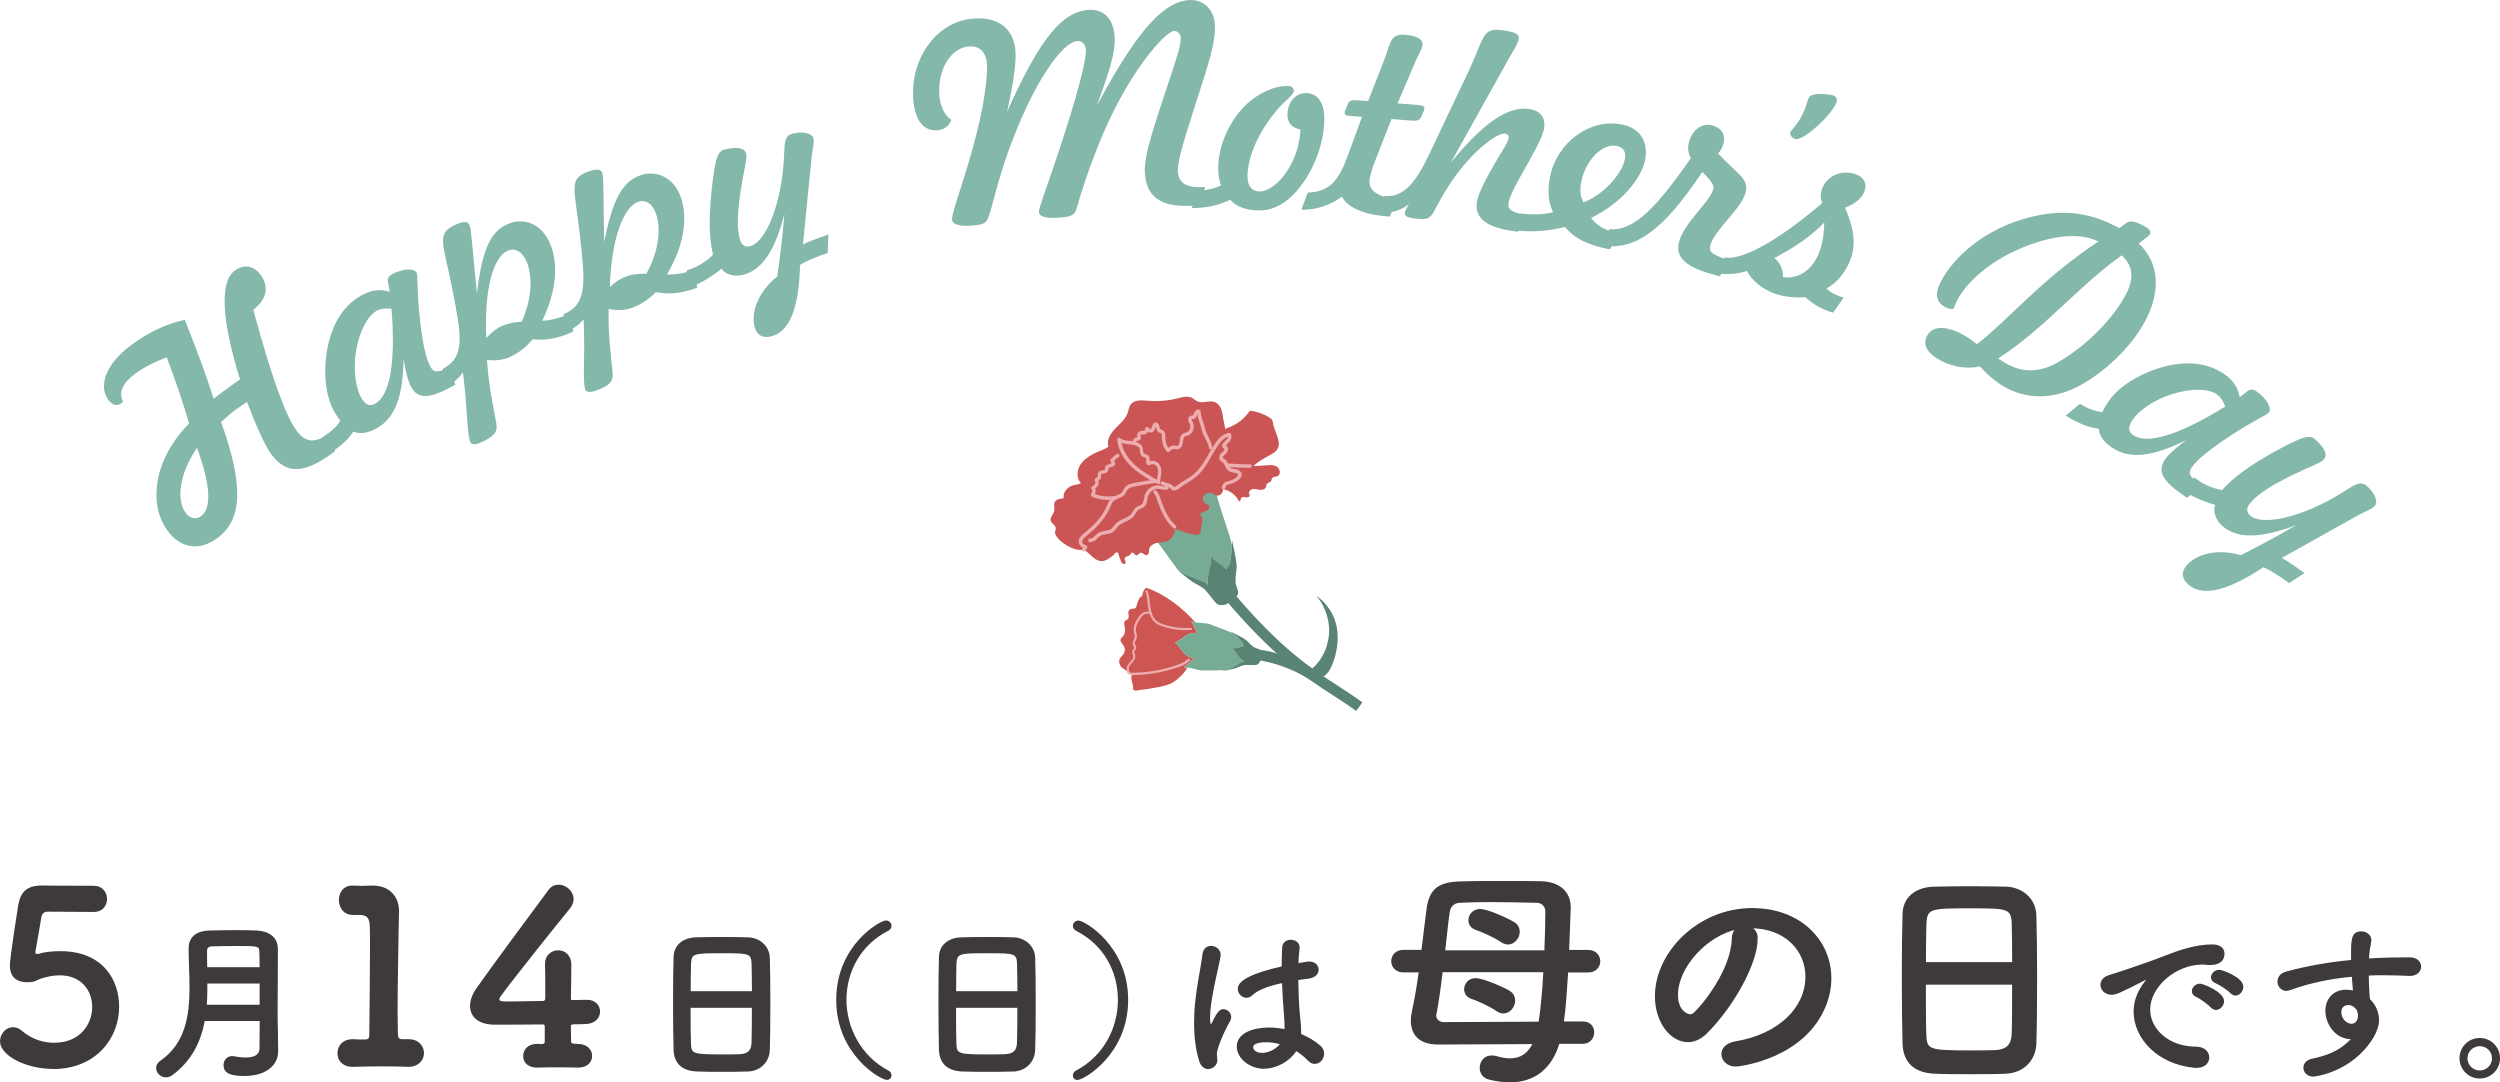<?xml version="1.0" encoding="UTF-8"?><svg id="_レイヤー_1" xmlns="http://www.w3.org/2000/svg" viewBox="0 0 380.3 164.65"><path d="m33.05,81.87c-2.73,2-5.59,1.56-7.56-1.14-2.97-4.05-2.12-10.84,3.28-16.32-.98-3.33-2.12-6.69-3.41-10.05-1.83.68-3.38,1.46-4.8,2.5-1.94,1.42-2.55,2.88-1.85,4.24-.1.07-.17.18-.27.25-.66.48-1.36.29-1.99-.57-1.45-1.98-.49-5.36,3.56-8.33,2.57-1.88,5.13-3.15,8.09-3.8,1.9,4.73,3.38,8.76,4.4,12.01.96-.76,1.52-1.17,1.72-1.31.66-.48,1.42-1.04,2.3-1.63-2.92-9.3-3.04-14.93-.8-16.57,1.38-1.01,2.91-.72,3.9.63,1.35,1.84,1,3.72-1.09,5.35,2.67,9.79,4.79,15.93,6.57,18.36,1.38,1.88,2.79,1.95,4.92.5l.97,2.63c-.13.1-.23.17-.36.27-4.31,3.16-7.06,3.35-9.38.19-.94-1.28-2.14-3.95-3.68-7.93-.75.5-1.43.95-1.99,1.36-.33.24-.94.79-1.95,1.68,3.29,9.18,3.45,14.73-.57,17.67Zm-4.81-3.87c.65.89,1.56,1.09,2.35.51,1.61-1.18,1.48-4.68-.62-10.38-2.83,4.15-3.1,7.99-1.73,9.87Z" style="fill:#84b8aa;"/><path d="m57.27,65.17c-1.29.71-2.52.92-3.51.48-.88,1.37-2.23,2.48-4.05,3.57l-.61-2.74c1.18-.74,2.06-1.5,2.68-2.49-.4-.48-.73-1-1.02-1.53-1-1.83-1.52-4.66-1.19-7.87.5-4.7,2.44-8.04,5.45-9.68,1.47-.8,2.72-.98,4.27-.52l-.18-.93c-.18-.83-.25-1.31.5-1.72,1.61-.88,3.36-1,3.77-.25.2.36.05,2.21.35,5.58.4,4.48,1,7.36,1.73,8.69.57,1.04,1.24.9,3.18.03l.61,2.74c-.11.06-.21.12-.32.18-3.47,1.9-5.31,2.11-6.37.18-.49-.9-.83-2.29-1.18-4.29-.05,5.61-1.26,9.02-4.12,10.58Zm.03-17.89c-1.32.73-2.58,2.95-3.12,6.03-.51,2.98-.04,5.7.72,7.1.63,1.15,1.31,1.47,2.14,1.02,2.26-1.23,3.17-6.11,2.52-14.45-.86-.13-1.61-.05-2.25.3Z" style="fill:#84b8aa;"/><path d="m75.49,64.33c.25,1.4-.26,2.07-2.58,3.08-.64.28-1.2.21-1.35-.13-.57-1.31-.39-4.9-1.14-10.63-.66.95-1.52,1.64-2.72,2.25l-.36-2.78c3.56-1.85,2.81-5.22,1.44-12.28-1.4-7.13-2.51-8.34.64-9.71,1.09-.47,1.75-.49,2,.11.31.71.48,4.19,1.13,10.41.71-5.96,1.79-9.32,4.67-10.57,2.47-1.07,5.16-.01,6.41,2.87,1.38,3.18,1.03,7.29-1.14,11.84,1.36-.05,2.82-.47,4.36-1.13l.36,2.78c-.15.06-.34.15-.49.21-1.98.86-3.85,1.18-5.68.95-1.02,1.24-2.3,2.2-3.53,2.73-1.01.44-2.15.58-3.42.42.22,3.69.89,6.87,1.4,9.58Zm.97-14.79c.79-.34,1.73-.53,2.9-.59,1.62-3.55,1.66-7.04.74-9.17-.67-1.54-1.77-2.13-2.89-1.64-2.06.89-3.6,5.65-3.23,13.28.78-.87,1.58-1.49,2.48-1.88Z" style="fill:#84b8aa;"/><path d="m93.19,56.66c.14,1.42-.43,2.04-2.83,2.85-.66.22-1.21.11-1.33-.24-.46-1.35.02-4.92-.25-10.69-.73.89-1.65,1.5-2.9,2.01l-.13-2.8c3.7-1.55,3.23-4.97,2.45-12.12-.81-7.22-1.81-8.52,1.44-9.62,1.12-.38,1.78-.34,1.99.28.25.73.13,4.22.27,10.47,1.2-5.88,2.55-9.14,5.53-10.14,2.55-.86,5.14.42,6.15,3.39,1.11,3.29.42,7.36-2.12,11.7,1.36.06,2.85-.23,4.44-.77l.13,2.8c-.15.05-.35.12-.5.17-2.05.69-3.93.86-5.74.48-1.12,1.15-2.47,2-3.75,2.43-1.04.35-2.19.4-3.45.13-.09,3.69.31,6.92.6,9.67Zm2.19-14.66c.81-.27,1.77-.38,2.94-.35,1.91-3.4,2.24-6.88,1.5-9.08-.54-1.58-1.58-2.26-2.74-1.87-2.13.72-4.06,5.34-4.32,12.97.85-.8,1.7-1.35,2.63-1.66Z" style="fill:#84b8aa;"/><path d="m104.39,43.92l.09-2.8c1.56-.48,2.81-1.21,3.99-2.36-.66-2.78-.61-5.91-.24-9.62.43-3.98.74-6.08,1.88-6.37,2.02-.51,3.17-.29,3.41.65.17.67-.38,2.5-.84,5.52-.45,3.06-.64,5.46-.16,7.36.25.99.77,1.36,1.6,1.15,1.74-.44,3.74-3.85,4.71-9.52.89-5.15-.12-7.13,1.74-7.6,1.38-.35,2.95-.16,3.18.75.15.59-.15,1.55-.3,2.98l-1.31,13.13c1.05-.52,2.32-.97,3.87-1.52l-.09,2.8c-1.62.58-3.05,1.11-4.21,1.82-.18,6.61-1.6,10.17-4.37,10.87-1.31.33-2.23-.15-2.56-1.46-.56-2.22.55-5.32,3.46-7.65.44-3.1.82-6.27,1.09-9.53-1.42,5.54-3.35,8.55-6.32,9.3-1.23.31-2.66-.04-3.27-.94-1.78,1.46-3.59,2.46-5.34,3.03Z" style="fill:#84b8aa;"/><path d="m142.61,19.81c-2.07.18-3.4-1.42-3.67-4.56-.54-6.26,3.47-11.94,9.04-12.42,3.86-.34,6.2,1.55,6.48,4.8.17,1.99-.33,5.15-1.27,9.37,4.43-9.81,7.86-15.11,12.25-15.49,2.36-.21,3.88,1.22,4.11,3.9.23,2.68-1.04,5.99-2.68,10.64C172.37,5.79,176.53.38,180.76.02c2.2-.19,3.84,1.3,4.04,3.58.23,2.68-1.08,6.44-2.85,11.97-1.77,5.56-2.9,9.02-2.77,10.57.16,1.87,1.49,2.49,4.13,2.3l-.54,2.75c-.2.02-.41.04-.61.05-5.12.45-7.66-.93-7.99-4.75-.25-2.89,1.54-7.67,3.97-15.1.94-2.87,1.56-4.68,1.47-5.7-.05-.61-.54-1.02-1.03-.98-1.38.12-7.26,6.53-11.68,17.82-1.41,3.52-2.41,6.68-3.07,8.99-.28,1.01-.53,1.4-2.36,1.56-2.24.19-3.36-.04-3.43-.85-.05-.53,1-3.16,2.69-8.22,3.22-9.58,4.58-15.11,4.46-16.49-.07-.81-.61-1.34-1.34-1.28-2.28.2-6.7,6.32-10.46,16.77-1.61,4.52-2.31,7.86-2.92,9.72-.39,1.18-.62,1.41-2.57,1.58-1.95.17-3.01-.19-3.07-.88-.08-.98,1.27-4.29,3.02-10.47,2.04-7.1,2.41-11.85,2.29-13.27-.16-1.83-1.18-2.77-2.81-2.62-2.77.24-4.76,3.65-4.43,7.51.15,1.71.88,3.08,1.83,3.65-.37.93-1.06,1.49-2.12,1.58Z" style="fill:#84b8aa;"/><path d="m195.85,17.35c.05-1.84,1.23-3.23,2.9-3.19,1.71.05,2.78,1.5,2.71,4.15-.08,3.18-1.24,6.66-3.19,9.43-2.04,2.93-4.32,4.34-6.93,4.27-1.88-.05-3.25-.58-4.2-1.62-1.86.89-3.71,1.25-5.83,1.27l.85-2.67c1.39-.04,2.54-.26,3.57-.8-.34-.99-.44-1.97-.41-2.95.08-2.9,1.43-6.25,3.62-8.68,2.02-2.27,4.91-3.54,6.95-3.49.61.02.93.31.92.72-.02.73-1.22,1.36-2.53,2.91-2.95,3.51-4.44,7.11-4.51,10.05-.04,1.47.63,2.34,1.77,2.37,2.41.06,6.03-4,6.29-9.43-1.34-.24-2.01-1.03-1.98-2.34Z" style="fill:#84b8aa;"/><path d="m198.94,29.29c3.57-.09,4.83-2.16,6.13-5.75l2.12-5.77-1.91-.15c-.53-.04-.77-.14-.74-.55,0-.08.06-.2.11-.32l.4-.95c.25-.59.7-.6,1.6-.53l1.47.11,2.45-6.28c.97-2.5.84-3.99,3.16-3.81,1.79.14,2.73.7,2.67,1.48-.04.57-.51,1.31-1.01,2.42l-2.8,6.54,3.34.26c.53.04.76.22.74.51,0,.08-.02.2-.07.36l-.4.91c-.25.59-.75.64-1.6.57l-2.93-.23-2.45,6.28c-.56,1.43-.84,2.43-.89,3.08-.12,1.51,1.24,2.47,4.08,2.85l-.98,2.63c-.16-.01-.33-.02-.49-.04-3.58-.28-5.91-1.36-6.81-2.98-1.82,1.33-4,2.02-6.17,1.98l.98-2.63Z" style="fill:#84b8aa;"/><path d="m209.43,32.4l1.12-2.57c2.97.23,4.8-1.99,6.92-6.49l5.84-12.31c2.51-5.26,2.07-6.85,5.14-6.44,1.86.25,2.69.52,2.59,1.29-.1.73-.82,1.79-1.74,3.43l-8.61,15.44c4.77-5.83,8.52-8.62,11.92-8.17,1.7.23,2.5,1.32,2.29,2.86-.19,1.46-1.68,3.97-3.9,7.92-1.02,1.8-1.48,3.1-1.54,3.54-.14,1.05.6,1.4,2.56,1.78l-1.12,2.57c-.16-.02-.32-.04-.45-.06-4.29-.57-6.12-1.93-5.79-4.44.15-1.13,1.23-3.38,3.25-6.77.95-1.56,1.52-2.47,1.58-2.92s-.12-.67-.6-.74c-.97-.13-5.28,2.51-9.24,9.1-2.18,3.66-1.55,4.2-4.62,3.79-1.01-.14-1.39-.35-1.32-.88.04-.28.26-.71.62-1.28-1.33,1.06-2.95,1.46-4.91,1.32Z" style="fill:#84b8aa;"/><path d="m230.02,34.96l1.29-2.49c1.71.22,3.29.2,4.95-.18-.77-1.57-.87-3.34-.45-5.46,1.02-5.12,6.01-8.87,10.94-7.89,2.68.53,4.07,2.56,3.49,5.44-.53,2.64-3.36,6.4-8.2,8.77.95,1.27,2.12,1.88,3.88,2.23.08.02.2.04.28.06l-1.29,2.49c-.16-.03-.36-.07-.52-.1-2.92-.58-5-1.66-6.33-3.3-2.8.69-5.45.83-8.04.44Zm17.16-10.73c.22-1.12-.22-1.83-1.26-2.04-2.08-.42-4.7,2.06-5.38,5.5-.24,1.2-.18,2.17.34,3.11,3.53-1.42,5.94-4.73,6.3-6.57Z" style="fill:#84b8aa;"/><path d="m244.83,34.87c3.8.31,7.27-3.46,12.39-10.82-.47-.8-.52-1.57-.29-2.44.48-1.86,1.99-2.94,3.53-2.54,1.46.38,2.05,1.5,1.73,2.73-.15.59-.41,1.07-.83,1.56,2.83,3.06,4.74,3.81,4.2,5.9-.66,2.53-4.78,5.71-5.4,8.08-.29,1.11.51,1.44,2.91,2.28l-1.43,2.41c-.2-.05-.39-.1-.59-.15-4.42-1.15-6.28-2.61-5.63-5.09.77-2.96,4.69-6.03,5.22-8.04.15-.59-.44-1.38-1.69-2.59-5.62,8.45-10.1,12.21-15.55,11.13l1.43-2.41Z" style="fill:#84b8aa;"/><path d="m276.02,14.35c.76-.12,2.22-.02,2.77.14.51.15.74.52.59,1.03-.2.67-1.11,2.01-2.96,3.68-1.63,1.48-2.88,2.09-3.27,1.97-.55-.16-.92-.61-.79-1.08.12-.39,1.64-1.51,2.45-4.25.27-.9.39-1.33,1.2-1.47Z" style="fill:#84b8aa;"/><path d="m262.4,39.17c2.26.46,7.6-2.09,14.82-8.31-.32-.71-.32-1.36-.07-2.09.67-1.97,2.95-3.01,5.08-2.29,1.28.43,1.8,1.43,1.42,2.55-.37,1.08-1.39,1.94-2.98,2.57,1.28,2.97,1.7,5.31.9,7.67-.67,1.97-2.08,3.74-3.71,4.61.5.56,1.24.93,2.2,1.26.12.04.27.09.39.13l-1.6,2.3c-.19-.06-.35-.12-.54-.18-1.43-.48-2.58-1.17-3.66-2.18-1.76.1-3.29-.08-4.53-.49-1.97-.67-3.59-1.99-4.38-3.5-1.51.52-3.18.61-4.96.27l1.6-2.31Zm8.86,2.99c2.48.32,4.63-1.2,5.62-4.14.43-1.28.59-2.64.63-4.18-1.62,1.74-4.26,3.69-7.6,5.41.85.67,1.3,1.64,1.34,2.91Z" style="fill:#84b8aa;"/><path d="m295.39,54.94c-2.18-1.11-2.96-2.47-2.27-3.81.76-1.49,2.64-1.68,5.22-.36.84.43,1.58.94,2.4,1.59,4.59-3.52,9.66-9.78,18.45-15.61-.04-.02-.07-.04-.07-.04-2.04-1.04-5.25-1.12-9.13.11-6.09,1.89-10.59,5.59-12.28,8.9-.19.36-.35.78-.56,1.27-.44.05-.8-.04-1.2-.25-1.42-.72-1.68-2-.75-3.82,2.1-4.11,7.04-8.14,13.24-9.79,4.87-1.28,8.9-1.01,13.3,1.24.22.11.44.22.66.33l1.03-.76c.61-.47,1.37-.26,2.61.37.87.44,1.23.9,1.03,1.3-.13.25-.72.69-1.73,1.41,3.03,2.87,3.45,6.98,1.08,11.64-1.72,3.38-5.37,7.3-9.66,9.78-3.83,2.21-7.89,2.44-11.38.66-1.45-.74-2.85-1.87-4.19-3.37-1.87.42-3.93.15-5.78-.79Zm10.24.59c2.36,1.2,4.87,1.06,7.47-.45,4.55-2.63,8.5-6.8,10.36-10.43,1.22-2.4.98-4.26-.7-5.81-6.59,4.66-11.73,11.15-18.82,15.7.73.46,1.29.79,1.69,1Z" style="fill:#84b8aa;"/><path d="m321.28,68.1c-1.21-.83-1.97-1.83-2.02-2.9-1.62-.16-3.22-.85-5.02-1.98l2.15-1.79c1.19.71,2.28,1.15,3.44,1.25.24-.58.55-1.1.9-1.61,1.17-1.72,3.45-3.48,6.46-4.64,4.41-1.7,8.26-1.49,11.1.43,1.38.94,2.11,1.98,2.42,3.56l.74-.58c.66-.54,1.05-.82,1.76-.34,1.52,1.03,2.42,2.53,1.94,3.24-.23.34-1.94,1.05-4.8,2.86-3.8,2.4-6.09,4.25-6.94,5.5-.67.98-.24,1.51,1.42,2.84l-2.15,1.79c-.1-.07-.2-.14-.3-.21-3.28-2.22-4.3-3.76-3.07-5.58.57-.84,1.66-1.79,3.27-3.01-5.01,2.52-8.59,3-11.29,1.16Zm15.93-8.13c-1.25-.85-3.79-.95-6.79-.02-2.88.9-5.09,2.56-5.99,3.88-.73,1.08-.71,1.84.07,2.37,2.13,1.44,6.88.03,14-4.35-.28-.83-.69-1.45-1.3-1.87Z" style="fill:#84b8aa;"/><path d="m331.45,74.16l2.35-1.53c1.29,1.01,2.6,1.61,4.22,1.92,1.9-2.13,4.5-3.88,7.75-5.71,3.51-1.93,5.41-2.88,6.3-2.1,1.57,1.36,2.06,2.43,1.41,3.17-.45.52-2.26,1.12-5,2.47-2.76,1.39-4.85,2.6-6.13,4.09-.67.77-.68,1.41-.03,1.97,1.36,1.18,5.3.86,10.5-1.59,4.73-2.22,5.78-4.18,7.23-2.92,1.08.94,1.82,2.33,1.2,3.04-.4.46-1.36.76-2.62,1.46l-11.52,6.44c1.02.56,2.12,1.35,3.46,2.3l-2.35,1.53c-1.4-1-2.65-1.86-3.91-2.41-5.53,3.64-9.25,4.51-11.41,2.64-1.02-.88-1.15-1.91-.27-2.93,1.5-1.73,4.67-2.59,8.25-1.55,2.79-1.42,5.61-2.92,8.44-4.57-5.35,2-8.93,2.15-11.25.14-.96-.83-1.49-2.21-1.1-3.22-2.21-.62-4.07-1.53-5.54-2.64Z" style="fill:#84b8aa;"/><path d="m180.93,71.84l.15.13c.55.51,2.02,2.1,2.6,2.48.17.11.51.28.91.47.16.07.33.15.51.24,0,0,0,.01,0,.02,0,.02,0,.04,0,.06.12.96,1.54,4.96,1.97,6.36.13.42.24.97.32,1.37h0c-.01,1.01-.23,2.63-.41,2.95-.06.11-.48.67-.48.67h0c-.71-.8-1.84-1.28-2.36-2.2.14.35.15.98-.01,1.52-.07.25-.13.48-.18.68,0,0,0,0,0,0-.09.35-.14.63-.17.85-.03.31-.04.75-.03,1.11,0,.07,0,.12,0,.18,0,.02,0,.04,0,.05,0,.12.02.22.04.29,0,.01,0,.03,0,.05-.2-.26-.36-.45-.46-.5-1.04-.41-2.55-1.01-3.39-1.41-.24-.12-.53-.37-.85-.7,0,0,0,0,0-.01-.04-.04-.08-.09-.12-.13-.06-.07-.13-.14-.19-.22-.3-.36-3.14-4.4-4.2-5.7-3.09-4.69,6.32-8.63,6.32-8.63Z" style="fill:#77ab93;"/><path d="m187.39,82.96h0c-.01,1.01-.23,2.63-.41,2.95-.06.11-.48.67-.48.67h0c-.71-.8-1.84-1.28-2.36-2.2.14.35.15.98-.01,1.52-.07.25-.13.48-.18.68,0,0,0,0,0,0-.09.35-.14.63-.16.85-.03.31-.04.75-.03,1.11,0,.07,0,.12,0,.18,0,.02,0,.04,0,.05,0,.12.02.22.04.29,0,.01,0,.03,0,.05-.2-.26-.36-.45-.46-.5-1.04-.41-2.55-1.01-3.39-1.41-.24-.12-.53-.37-.85-.7,0,0,0,0,0-.01-.04-.04-.08-.09-.12-.13l-.03.03s.16.18.3.35c.13.17.28.32.45.46.51.4,1.48,1.2,1.95,1.47.42.23,1.28.69,1.56.94.51.49,1.58,2,1.85,2.21.08.06.15.08.21.07,0,0,0,0,0,0-.05.03.04.11.26.15h0s0,0,.02,0c.22.03.58.03,1.02-.13.05-.03.09-.05.12-.07.04-.03,1-.66,1.15-.79.09-.09.18-.22.26-.33h0s.02-.03.02-.04c.06-.08.1-.15.13-.17.02-.02.06-.09.08-.2h0c.02-.08.02-.17.01-.27-.03-.2-.2-.76-.39-1.33h0c0-.36.02-.72.02-.96,0-.29.14-1.07.16-1.37.02-.59-.23-1.99-.54-3.37-.05-.24-.13-.61-.17-.79,0,.12-.04.58-.05.71Z" style="fill:#598372;"/><path d="m160.89,81.85c.84.97,2.68,2.04,3.93,1.77.98.47,1.46,1.54,2.54,1.72.7.12,1.35-.36,1.91-.81.07-.06.15-.12.22-.17h0c0-.08.05-.17.11-.22.13-.09.3-.09.45-.09.14.41.29.81.43,1.22.06.16.12.34.26.44.14.11.37.11.46-.03.15-.24-.2-.56-.09-.82.1-.25.48-.2.69-.37.17-.14.24-.42.46-.43.25,0,.34.38.59.42.26.03.39-.33.65-.39.3-.08.52.3.83.36.32.06.49-.38.47-.71-.05-.62.63-1.05,1.24-1.16.61-.11,1.29-.07,1.8-.42.54-.36.76-1.04.94-1.67.15.04.3.08.45.13.78.24,1.58.59,2.36.71.33.05.72.08.93-.18.16-.2.14-.48.16-.73.03-.37.18-.73.22-1.1.04-.37-.06-.8-.39-.99.19-.29.52-.46.86-.56.34-.1.7-.41.58-.74-.1-.26-.43-.33-.66-.5-.34-.26-.41-.8-.17-1.15.24-.35.74-.49,1.15-.36.29.1.54.31.84.36.52.09,1-.47.92-.97,0,0,0,0,0,0,0,0,0,0,0,0,0,0,0,0,0,0,1.04.18,1.97.88,2.43,1.83.1.05.22-.05.25-.16.04-.11.03-.23.09-.32.14-.22.46-.16.72-.11.26.05.62-.06.58-.32-.01-.07-.06-.13-.08-.2-.13-.33.21-.68.57-.74.35-.05.7.08,1.06.12.35.04.78-.06.92-.39.07-.18.05-.4.17-.55.15-.17.43-.16.58-.34.11-.14.1-.34.2-.49.17-.25.55-.19.83-.32.52-.25.39-1.1-.09-1.42-.48-.32-1.11-.26-1.68-.21-.61.05-1.25.09-1.89.1.8-.81,1.84-1.28,2.84-1.86.39-.22.75-.53.91-.95.12-.32.11-.69.05-1.03-.17-.9-.67-1.72-.83-2.62-.03-.18-.05-.37-.14-.53-.1-.17-.27-.3-.44-.4-.88-.56-1.9-.92-2.94-1.03-1.07,1.49-2.04,2.15-3.77,2.76-.1-.78-.28-1.26-.37-2.04-.1-.8-.39-1.64-1.11-1.99-.83-.4-1.88.23-2.73-.14-.32-.14-.57-.4-.88-.56-.65-.32-1.42-.09-2.13.09-1.49.38-3.04.5-4.57.37-.91-.08-2.02-.18-2.57.56-.28.38-.32.88-.48,1.32-.34.97-1.19,1.63-1.9,2.37-.71.74-1.33,1.76-1.02,2.74-.75.55-1.52.66-2.33,1.11-.81.45-1.6,1.02-2.05,1.83-.44.82-.44,1.93.2,2.59-.46.3-1.2.24-1.67.54-.46.3-.88.74-.95,1.29-.01.1-.02.38,0,.48h0c-.08.01-.17.03-.25.04-.39.05-.83.12-1.05.44-.3.43-.03,1.03-.17,1.54-.13.49-.64.9-.51,1.39.12.45.72.66.77,1.12.02.22-.1.44-.11.66-.01.33.21.61.42.86Zm4.23,1.36s0,0,0,0c0,0,0,0,0,0h0Z" style="fill:#ca5554;"/><path d="m164.93,83.86s0,0,.01,0c.21-.1.45-.39.45-.64,0-.04,0-.07-.02-.1-.04-.09-.12-.15-.21-.16-.16-.02-.31.13-.31.28-.02.04-.09.13-.14.15-.13.06-.19.22-.12.36.06.13.21.18.34.13Z" style="fill:#edadae;"/><path d="m186.26,74.38c.07-.03.13-.09.15-.17l.02-.07c.02-.09.05-.17.08-.23.09-.16.34-.22.59-.28l.13-.03c.42-.11.83-.31,1.17-.58.36-.28.52-.6.48-.91-.06-.42-.47-.65-.83-.73-.09-.02-.17-.03-.26-.04-.18-.03-.36-.05-.49-.13-.19-.11-.3-.34-.42-.58-.13-.25-.27-.54-.53-.74-.05-.04-.1-.07-.15-.1-.08-.05-.16-.1-.18-.15-.04-.07.02-.21.13-.32.05-.06.11-.1.17-.16.12-.1.25-.22.36-.37.12-.18.16-.42.11-.62-.04-.16-.13-.29-.27-.37-.01,0-.02-.01-.04-.02.08-.13.19-.24.31-.36.08-.08.16-.15.23-.24.27-.31.45-.82.18-1.19-.08-.12-.25-.15-.37-.06-.12.08-.15.25-.06.37.09.13,0,.38-.15.54-.06.07-.13.14-.2.2-.17.16-.34.33-.46.56-.07.16-.08.3-.02.43.07.13.18.18.25.22.01,0,.03.01.04.02,0,0,.02.02.02.04.01.06,0,.15-.04.21-.06.09-.15.17-.26.26-.07.06-.14.12-.21.19-.28.28-.36.65-.23.93.09.18.24.28.37.36.04.03.08.05.11.08.15.12.25.31.37.54.15.3.32.62.63.81.22.13.47.17.68.2.08.01.15.02.23.04.18.04.39.15.42.29.02.16-.19.34-.28.42-.29.22-.63.39-.98.49l-.12.03c-.32.08-.72.18-.92.53-.07.12-.11.24-.14.35l-.02.06c-.04.14.04.29.18.33.06.02.12.01.18,0Z" style="fill:#edadae;"/><path d="m190.26,71.15c.1-.04.17-.14.16-.25,0-.15-.12-.27-.27-.26-1.01,0-2.3-.05-3.29-.14-.15-.01-.28.1-.29.24-.01.15.09.28.24.29,1,.09,2.31.14,3.34.14.04,0,.07,0,.1-.02Z" style="fill:#edadae;"/><path d="m166.32,82.36c.28-.11.47-.32.66-.51.13-.13.24-.25.38-.34.23-.15.53-.19.85-.24.37-.06.76-.11,1.09-.34.24-.16.4-.38.56-.59.09-.12.18-.24.28-.34.28-.28.66-.45,1.05-.63.5-.23,1.01-.46,1.36-.93.09-.12.16-.25.23-.37.11-.19.2-.36.35-.47.1-.08.24-.13.37-.19.18-.07.38-.16.56-.31.34-.3.41-.75.48-1.14.02-.13.04-.26.07-.38.09-.34.29-.65.58-.88.32-.26.72-.39,1.08-.34.09.01.18.04.28.06.13.03.26.06.41.08.26.02.42.02.64-.04.14-.04.22-.19.18-.33-.04-.14-.19-.22-.33-.18-.13.04-.22.04-.44.02-.11,0-.22-.04-.33-.06-.11-.03-.22-.05-.33-.07-.52-.07-1.04.09-1.49.45-.37.3-.65.71-.76,1.16-.04.14-.06.28-.08.43-.06.33-.11.65-.31.83-.1.09-.25.15-.4.21-.17.07-.34.14-.5.26-.23.18-.36.41-.48.63-.06.11-.13.22-.2.32-.27.36-.7.55-1.16.76-.43.19-.87.39-1.21.74-.12.12-.23.26-.33.39-.14.18-.27.36-.44.47-.24.16-.55.21-.87.26-.36.05-.73.11-1.06.32-.18.12-.33.27-.47.41-.16.17-.31.32-.49.39-.15.06-.33.07-.52.07v.27s0,.27,0,.27c.25,0,.48-.02.72-.11,0,0,.01,0,.02,0Z" style="fill:#edadae;"/><path d="m169.62,75.97c.11-.05.18-.16.16-.28-.02-.15-.16-.25-.3-.23-.98.14-2,.04-2.94-.29.16-.25.17-.57.06-.84.48-.36.66-.78.48-1.16,0-.02-.02-.04-.03-.06.02,0,.03-.02.05-.02.1-.05.23-.12.32-.25.12-.18.09-.37.07-.52,0-.06-.02-.13-.01-.16.02-.06.22-.09.35-.11.28-.05.66-.12.76-.5.02-.09.02-.18.02-.24,0-.03,0-.07,0-.08.01-.06.15-.1.33-.14.23-.06.52-.14.68-.38.05-.07.06-.17.03-.25l-.16-.39c.21-.21.44-.4.69-.56.12-.08.16-.24.08-.37-.08-.12-.25-.16-.37-.08-.34.22-.64.48-.91.78-.07.08-.09.18-.05.28l.15.37c-.08.04-.18.06-.28.09-.27.07-.63.17-.71.55-.02.08-.01.16,0,.22,0,.03,0,.07,0,.08-.01.05-.21.08-.33.1-.27.05-.64.11-.76.47-.05.15-.03.29,0,.4,0,.05.02.12.01.14-.01.01-.08.04-.12.06-.13.06-.36.18-.37.46,0,.12.05.22.08.29l.02.04c.1.21-.27.5-.5.63-.07.04-.12.11-.13.19-.01.08.01.16.07.22.11.12.13.32.04.46-.07.11-.18.27-.11.47.07.2.25.27.33.29,1.04.38,2.16.49,3.25.34.02,0,.04,0,.06-.02Z" style="fill:#edadae;"/><path d="m165.22,83.46c.05-.02.1-.06.13-.11.07-.13.03-.29-.09-.36-.02-.01-.04-.02-.07-.03-.53-.19-.56-.43-.57-.52-.04-.31.27-.61.61-.88,1.25-1.01,2.79-2.42,3.6-4.3l.08-.19c.15-.36.29-.69.54-.91.06-.05.14-.1.22-.14.14-.08.29-.13.45-.2.37-.14.75-.29,1-.64.09-.12.15-.25.21-.37.04-.09.09-.18.14-.26.25-.37.79-.5,1.31-.59.42-.08.98-.17,1.53-.26.55-.09,1.11-.18,1.53-.26.14-.03.24-.17.21-.31-.03-.14-.17-.24-.31-.21-.42.08-.97.17-1.52.25-.56.09-1.12.18-1.54.26-.63.12-1.28.28-1.65.82-.07.11-.13.22-.18.33-.05.1-.1.2-.15.28-.17.22-.46.34-.77.46-.17.07-.34.13-.51.22-.11.06-.22.13-.31.21-.36.3-.53.71-.69,1.11l-.08.18c-.76,1.77-2.24,3.12-3.44,4.09-.31.25-.88.72-.81,1.36.04.3.23.72.92.96,0,0,0,0,0,0,0,0,.02,0,.03,0,.06.02.12.02.18,0Z" style="fill:#edadae;"/><path d="m176.24,73.65s-.06,0-.09-.02c-.16-.06-.31-.13-.47-.2-.34-.16-.64-.35-.96-.55-.13-.08-.26-.16-.41-.25-1.22-.73-2.15-1.5-2.86-2.34-.35-.42-.64-.86-.87-1.31-.35-.69-.56-1.4-.62-2.1,0-.11.05-.22.15-.26.1-.05.22-.03.3.05.28.28.85.34,1.35.39.22.02.43.04.61.08.21.04.49.11.74.22.36.16.59.4.7.7.06.16.07.34.08.49.02.23.04.37.12.44.05.04.14.07.24.09.18.05.41.12.55.34.12.21.09.45.07.64,0,.03,0,.06-.01.1.47-.15,1.03-.03,1.37.33.42.43.46,1.05.42,1.5-.02.19-.05.39-.08.58-.04.24-.08.47-.09.7,0,0,0,.02,0,.04.02.07,0,.15-.03.21-.03.05-.07.08-.12.1-.03.01-.07.02-.11.02Zm.25-.39h0,0Zm-1.6-2.51c-.09.06-.19.06-.28,0-.31-.18-.27-.53-.24-.75.01-.11.03-.25,0-.3-.03-.04-.13-.07-.23-.1-.14-.04-.29-.08-.42-.19-.27-.22-.3-.55-.32-.82-.01-.13-.02-.26-.05-.36-.06-.16-.19-.29-.42-.39-.2-.09-.44-.15-.63-.18-.16-.03-.36-.05-.56-.07-.38-.04-.79-.08-1.14-.22.09.46.25.91.49,1.36.21.41.48.82.8,1.21.66.8,1.55,1.53,2.72,2.23.15.09.28.17.41.25.32.2.6.37.91.52,0,0,0,0,0,0,.03.01.05.03.08.04.02-.17.05-.34.07-.51.03-.18.06-.36.08-.54.03-.34,0-.8-.27-1.08-.22-.23-.58-.29-.87-.17-.04.02-.08.04-.11.06Z" style="fill:#edadae;"/><path d="m184.26,68.32c.11-.05.18-.17.16-.29-.1-.57-.36-1.08-.6-1.58-.23-.46-.45-.89-.54-1.36-.07-.34-.19-.68-.3-1-.18-.5-.34-.98-.33-1.47,0-.05-.01-.11-.04-.15-.08-.13-.22-.19-.37-.17-.29.03-.54.36-.62.57l-.03.08c-.03.08-.09.25-.13.27-.01,0-.04,0-.06,0-.05,0-.12-.01-.2,0-.13.02-.25.09-.33.21-.1.14-.15.33-.12.5.03.17.1.31.17.43.02.04.04.08.06.12.11.24.11.54,0,.81-.09.22-.25.38-.44.46-.06.02-.12.04-.18.06-.14.04-.29.08-.44.18-.39.27-.44.75-.48,1.14v.07c-.04.3-.16.61-.36.63-.06,0-.13,0-.21-.03-.09-.02-.17-.04-.26-.04-.35-.02-.63.16-.88.36-.29-.44-.45-.97-.45-1.5v-.04c0-.38.02-.95-.44-1.17-.06-.03-.13-.05-.2-.07-.04-.01-.09-.02-.11-.04-.07-.04-.11-.2-.14-.34-.06-.25-.15-.6-.51-.69-.04-.01-.09-.01-.13,0-.35.08-.45.41-.52.66-.04.13-.08.29-.15.32-.07.04-.24-.05-.42-.23-.08-.08-.2-.1-.31-.05-.1.05-.16.16-.14.28,0,.06-.01.14-.06.2-.05.06-.12.1-.18.1-.04,0-.09,0-.13,0-.07,0-.16-.02-.25,0-.26.02-.49.21-.59.48-.07.17-.07.35-.02.51-.03,0-.05.01-.08.02-.18.04-.44.1-.54.37-.05.14.02.29.16.34.14.05.29-.02.34-.16.01,0,.11-.02.16-.04.18-.04.46-.11.54-.39.03-.09,0-.19-.06-.26-.04-.05-.04-.14-.01-.2.02-.06.08-.13.15-.14.04,0,.08,0,.14,0,.07,0,.15.02.22.01.21-.01.42-.12.56-.3.03-.03.05-.07.08-.11.31.18.55.13.71.04.26-.15.33-.42.4-.64.02-.06.04-.14.06-.19.02.06.04.14.06.21.06.23.13.52.39.67.09.05.17.07.25.09.04,0,.07.02.1.03.16.08.15.41.14.68v.05c-.01.75.26,1.5.74,2.07.05.06.12.09.19.09.07,0,.14-.02.2-.07.23-.22.47-.43.71-.42.06,0,.11.02.17.03.12.02.25.05.39.03.44-.06.74-.47.81-1.1v-.07c.04-.31.08-.63.26-.76.07-.05.17-.07.28-.1.08-.02.16-.04.24-.07.33-.13.59-.4.74-.76.16-.4.15-.86-.02-1.23-.02-.05-.05-.1-.07-.14-.05-.09-.1-.18-.11-.26,0-.05.01-.1.02-.11,0,0,.02,0,.04.01.05,0,.11.01.18,0,.36-.04.49-.39.57-.61l.03-.07s.02-.04.03-.06c.05.44.2.87.34,1.28.11.32.22.62.28.93.11.53.35,1.02.59,1.49.24.48.47.94.56,1.43.03.14.16.24.31.22.02,0,.04,0,.06-.02Z" style="fill:#edadae;"/><path d="m178.95,74.55c.17-.07.32-.18.45-.29l.04-.03c.35-.27.75-.51,1.13-.75.44-.27.9-.55,1.32-.89,1.07-.88,1.76-2.08,2.43-3.25l.11-.19c.29-.5.58-.99.9-1.45.56-.81,1.13-1.25,1.7-1.31.15-.01.25-.14.24-.29-.01-.15-.14-.25-.29-.24-.73.07-1.44.58-2.09,1.53-.33.48-.62.98-.92,1.49l-.11.19c-.64,1.12-1.31,2.28-2.31,3.1-.39.32-.81.57-1.25.85-.39.24-.8.49-1.18.78l-.04.03c-.16.12-.3.23-.45.25-.04,0-.05,0-.05,0-.19-.27-.44-.44-.71-.51-.37-.1-.65-.2-.96-.33-.14-.05-.29.01-.35.15-.05.14.01.29.15.35.33.13.63.24,1.02.35.19.05.33.2.41.31.13.17.3.24.53.22.1,0,.19-.03.27-.07Z" style="fill:#edadae;"/><path d="m178.78,80.41s.07-.04.1-.07c.1-.11.09-.28-.02-.38-.15-.13-.28-.26-.41-.4-.98-1.06-1.5-2.49-1.99-3.88l-.1-.29c-.07-.19-.25-.49-.43-.73-.09-.12-.26-.14-.37-.05-.12.09-.14.26-.05.37.17.21.31.46.35.58l.1.29c.51,1.44,1.05,2.92,2.1,4.06.13.15.28.29.44.43.08.07.19.08.28.05Z" style="fill:#edadae;"/><path d="m187.6,96.39h0c.5.41,1.22,1.18,1.31,1.39.03.07.14.51.14.51h0c-.69.03-1.38.41-2.06.3.23.07.55.32.76.62.1.14.19.26.27.37,0,0,0,0,0,0,.14.18.26.33.36.43.14.14.36.32.54.46.04.02.06.05.09.07,0,0,.02.01.03.02.06.04.12.08.16.1,0,0,.02,0,.03.02-.21,0-.37,0-.43.03-.62.36-1.53.87-2.08,1.13-.16.07-.4.12-.7.14,0,0,0,0-.01,0-.04,0-.07,0-.12,0v.03s.15,0,.3,0c.14,0,.27-.01.41-.04.41-.09,1.2-.26,1.53-.39.29-.12.86-.36,1.1-.4.45-.06,1.64.02,1.86-.03.06-.01.1-.04.12-.08,0,0,0,0,0,0,0,.04.07.02.18-.07h0s0,0,.01,0c.11-.1.25-.28.35-.56,0-.04.01-.07.02-.09,0-.03.07-.77.07-.9,0-.08-.04-.18-.06-.27h0s0-.02,0-.03c-.02-.06-.03-.11-.03-.13,0-.02-.02-.07-.07-.12h0s-.07-.08-.13-.11c-.12-.07-.46-.21-.82-.34h0c-.17-.15-.35-.3-.47-.4-.14-.12-.48-.5-.63-.63-.29-.25-1.09-.69-1.91-1.09-.14-.07-.36-.18-.47-.23.06.05.27.25.34.31Z" style="fill:#598372;"/><path d="m174.34,89.4s-.08.07-.11.11c-.23.24-.38.55-.43.88-.02.1-.02.21-.09.28-.06.08-.17.12-.26.18-.05.04-.12.14-.15.23-.02.09-.05.17-.11.24-.23.31-.2.8-.43,1.12-.1.13-.35.16-.61.18-.32.02-.55.3-.5.61.05.32.08.66-.01.85-.05.11-.2.19-.35.27-.23.12-.35.39-.28.64.19.68.23,1.48-.28,1.9-.04.03-.07.06-.11.1-.44.5.11.88.35,1.31.18.31.19.71.03,1.03-.19.37-.58.62-.71,1.01-.12.36,0,.76.23,1.06.23.3.67.48.97.71.05.04.11.08.16.12,0,0,0,0,0,0,.08.15.2.25.38.29.05.04.09.07.14.11,0,.06-.01.13-.03.19-.06.18-.07.37-.01.55.01.04.02.09.03.13.02.24.07.48.17.7.02.04.03.08.04.13.02.16-.05.32-.01.47.05.24.54.35.74.2,1.07-.11,2.14-.28,3.2-.49.71-.15,1.43-.32,2.07-.67.64-.35,2.02-1.59,2.22-2.29h0c-.17-.03-.35-.04-.53-.02.46-.31,1.13-1.08,1.63-1.39-.05,0-.09-.01-.14-.02-.06-.01-.12-.02-.18-.04-1.38-.35-1.34-1.08-2.6-2.33,1.6-.83,1.8-1.58,3.22-1.47.06,0,.11.01.17.02-.13-.18-.24-.41-.36-.65-.19-.42-.38-.87-.59-1.16.2.09.41.15.62.18-1.93-2.2-4.71-4.36-7.49-5.26Z" style="fill:#ce5652;"/><path d="m189.12,100.47s.06.04.09.07c0,0,.02.01.03.02.06.04.11.07.15.09,0,0,.02,0,.03.02-.19,0-.34,0-.4.03-.57.35-1.41.86-1.91,1.11-.15.07-.36.12-.64.14,0,0,0,0,0,0-.03,0-.07,0-.11,0-.05,0-.11,0-.17,0-.07,0-.68.02-1.38.03-.7.01-1.5.02-1.97,0-.06,0-.12,0-.17-.01-.73-.07-1.38-.37-2.08-.44-.17-.02-.35-.03-.53,0,.46-.31,1.13-1.08,1.63-1.39-.05,0-.09-.01-.14-.02-.06-.01-.12-.02-.18-.04-1.38-.35-1.34-1.08-2.6-2.33,1.6-.83,1.8-1.58,3.22-1.47.06,0,.11.01.17.02-.13-.18-.24-.41-.36-.65-.19-.42-.38-.87-.59-1.16.2.09.41.15.62.18.65.12,1.33.07,2,.23.06.01.11.03.17.04.18.05.36.12.52.2.91.35,2.35.89,2.67,1.02.24.1.53.26.74.37h0c.45.4,1.11,1.13,1.19,1.34.03.07.13.49.13.49h0c-.63.04-1.27.41-1.88.3.21.07.5.3.69.6.09.13.17.25.24.35,0,0,0,0,0,0,.12.18.23.31.33.41.13.13.33.31.49.44Z" style="fill:#77ab93;"/><path d="m181.33,95.7c-.01.08-.08.14-.16.14h-.25c-1.39.08-2.82-.12-4.14-.58-.3-.11-.62-.23-.91-.43-.46-.33-.8-.84-1.01-1.52-.1-.31-.17-.65-.22-1.04-.03-.19-.05-.39-.07-.59-.06-.56-.12-1.13-.3-1.66-.03-.09.02-.18.11-.21.09-.03.18.02.21.1.19.56.25,1.15.32,1.73.02.19.04.39.07.58.05.37.12.7.21.99.19.62.48,1.06.89,1.35.25.18.54.29.82.39,1.28.45,2.66.64,4.01.57h.25c.09-.01.17.06.17.15,0,.01,0,.02,0,.03Z" style="fill:#edadae;"/><path d="m181.04,100.39s-.02.07-.05.09c-.67.68-1.62.98-2.08,1.12l-.09.03c-2.14.69-4.37,1.05-6.63,1.07-.07,0-.14,0-.2-.02-.19-.04-.35-.15-.45-.3h-.09s.02-.13.02-.13c-.1-.23-.11-.51-.03-.82.09-.31.31-.56.52-.79.25-.27.46-.51.43-.8,0-.08-.04-.18-.07-.27-.07-.22-.15-.47,0-.71.04-.06.09-.1.13-.14.04-.04.08-.07.09-.1.03-.06-.02-.15-.09-.28-.04-.08-.09-.16-.12-.26-.09-.29.04-.56.14-.79.07-.15.14-.29.15-.44.01-.14-.03-.29-.07-.44-.02-.07-.04-.15-.06-.22-.19-.88.31-1.73.7-2.29.24-.34.51-.68.92-.81.22-.08.6-.07.93.01.09.02.14.12.12.2-.02.09-.11.14-.2.12-.3-.08-.61-.07-.75-.02-.31.11-.54.39-.75.69-.56.8-.76,1.45-.64,2.02.01.07.03.14.05.2.05.18.1.36.08.56-.02.2-.1.38-.18.55-.1.21-.18.39-.13.55.02.06.05.12.09.19.09.16.2.36.1.57-.04.09-.11.16-.17.21-.03.03-.06.06-.08.08-.06.09-.03.22.04.42.03.11.07.22.08.34.04.44-.24.76-.51,1.06-.19.22-.38.42-.44.66-.06.24-.06.46.02.62h0c.06.12.15.19.26.21.04,0,.08.01.13.01,2.22-.01,4.42-.37,6.53-1.05l.09-.03c.43-.14,1.32-.42,1.94-1.04.07-.07.17-.07.24,0,.04.04.06.09.05.15Z" style="fill:#edadae;"/><path d="m207.25,106.85c-1.18-.87-2.35-1.63-3.6-2.44-4.13-2.67-8.81-5.69-16.13-14.37l-1.24,1.04c7.48,8.87,12.27,11.96,16.49,14.69,1.23.79,2.38,1.54,3.52,2.38l.96-1.3Z" style="fill:#598372;"/><path d="m199.97,101.95c-2.44-1.6-5.89-2.85-8.8-3.18l-.18,1.61c2.67.3,5.84,1.45,8.09,2.92l.89-1.36Z" style="fill:#598372;"/><path d="m199.61,101.71c1.73-1.5,2.66-3.84,2.57-6.13-.08-1.81-.77-3.58-1.94-4.96,1.6,1.15,2.74,2.82,3.1,4.75.36,1.94.05,3.96-.7,5.78-.26.64-.61,1.28-1.18,1.66-.57.38-1.39-.58-1.84-1.1Z" style="fill:#598372;"/><path d="m8.09,162.49c-4.19,0-7.97-2.04-7.97-4.08,0-1.09.84-2.04,1.86-2.04.4,0,.84.15,1.27.51,1.49,1.31,3.31,1.86,4.99,1.86,4.04,0,5.9-2.91,5.9-5.57,0-2.48-1.64-4.92-5.06-4.92-1.02,0-2,.22-2.91.51-.51.18-.87.47-1.42.51-.18,0-.36.04-.55.04-1.6,0-2.58-.73-2.58-2.44,0-1.24,1.13-8.26,1.27-9.17.36-1.97,1.24-2.88,3.53-2.88h.25c.29,0,1.17.04,7.61.04,1.24,0,1.89.95,1.89,1.89s-.62,1.86-1.86,1.86c-1.02,0-5.9-.04-7.03-.04-.73,0-1.02.4-1.13,1.06-.18,1.27-.73,4.19-.84,4.92,0,.11-.04.18-.04.25,0,.33.15.44.36.44.25,0,.55-.11.84-.18.66-.15,1.64-.25,2.73-.25,6.37,0,8.81,4.3,8.81,8.34,0,4.7-3.46,9.36-9.94,9.36Z" style="fill:#3e3a39; stroke:#3e3a39; stroke-linejoin:round; stroke-width:.23px;"/><path d="m42.19,160.07c0,1.54-1.38,3.49-5,3.49-1.9,0-3.07-.29-3.07-1.54,0-.65.44-1.25,1.2-1.25.1,0,.18,0,.29.03.57.1,1.2.18,1.77.18,1.2,0,2.21-.34,2.21-1.51,0-1.28.03-2.73.03-4.27h-8.57c-.57,3.1-1.9,6.04-4.9,8.26-.31.23-.62.31-.91.31-.76,0-1.38-.62-1.38-1.3,0-.34.16-.7.57-.99,3.88-2.68,4.51-6.95,4.51-11.25,0-2.03-.13-4.06-.13-5.94s1.35-2.6,3.13-2.63c1.17-.03,2.66-.05,4.09-.05,1.04,0,2.08,0,2.97.05,1.77.08,3.13.91,3.15,2.63v1.85c0,2.45-.03,5.05-.03,7.37,0,1.02,0,1.98.03,2.86l.05,3.67v.03Zm-2.58-10.57h-8.18c0,1.15,0,2.29-.1,3.46h8.28v-3.46Zm0-2.24c0-.91-.03-1.8-.05-2.58-.03-.86-.39-.89-3.44-.89-1.33,0-2.68.03-3.78.05-.6,0-.96.23-.96.83,0,.81,0,1.69.03,2.58h8.2Z" style="fill:#3e3a39; stroke:#3e3a39; stroke-linejoin:round; stroke-width:.23px;"/><path d="m62.01,158.2h.15c1.49,0,2.22,1.02,2.22,2s-.76,1.97-2.22,1.97h-.15c-.98-.04-2.4-.07-3.86-.07-1.71,0-3.46.04-4.37.07-1.35.07-2.33-.69-2.33-1.97,0-1.02.73-2,2.15-2h.18c.4.04,1.13.04,1.67.04.69,0,.84-.22.84-.87.04-4.08.11-9.83.11-13.43,0-1.53,0-2.66-.04-3.13-.04-1.13-.4-1.71-1.6-1.75h-.87c-1.64.11-2.22-1.17-2.22-2.15,0-1.06.62-2.08,1.89-2.08h.15c.44,0,.91.04,1.42.04.47,0,.95-.04,1.27-.04h.33c2.4,0,3.86,1.57,3.86,3.79v.07c0,.66-.07,1.71-.07,3.06-.04,3.02-.15,7.46-.15,12.12,0,1.13.04,2.29.04,3.42,0,.55.18.91.76.91h.84Z" style="fill:#3e3a39; stroke:#3e3a39; stroke-linejoin:round; stroke-width:.23px;"/><path d="m82.98,156.12c0-.25-.15-.4-.4-.4-3.46.04-6.92.04-7.28.04-2.44,0-3.68-1.13-3.68-2.73,0-.84.33-1.78,1.02-2.73,2.18-3.09,8.19-11.25,10.89-14.85.4-.55.91-.76,1.46-.76,1.06,0,2.15.95,2.15,2.08,0,.44-.18.91-.55,1.38-1.64,2-8.48,10.52-10.52,13.33-.15.18-.22.33-.22.51,0,.47.55.47,1.35.47,1.13,0,3.2-.04,5.35-.07.33,0,.51-.18.51-.51v-1.89c0-1.42,0-2.51-.04-3.24v-.15c0-1.24.95-1.93,1.89-1.93s1.89.69,1.89,2.08c0,1.64-.04,2.66-.07,5.06,0,.29.04.44.4.44,1.17-.04,1.97-.04,2.11-.04h.11c1.17,0,1.82.84,1.82,1.67s-.66,1.75-2.08,1.78c-.58.04-1.17.04-1.75.04-.25,0-.62.04-.62.4,0,.58.04,1.57.04,2.26,0,.4.15.55,1.02.55h.07c1.42,0,2.11.84,2.11,1.71s-.66,1.67-2,1.67h-.18c-.98-.04-2.08-.04-3.13-.04s-2,0-2.8.04c-1.06.04-2.15-.4-2.15-1.67,0-.87.66-1.71,2-1.71h.15l.44.04c.33,0,.69-.07.69-.47v-2.33Z" style="fill:#3e3a39; stroke:#3e3a39; stroke-linejoin:round; stroke-width:.23px;"/><path d="m113.75,162.88c-1.15.05-2.55.05-3.93.05s-2.71,0-3.78-.05c-2.27-.08-3.39-1.22-3.46-3.15-.05-1.69-.08-4.53-.08-7.37,0-2.53.03-5.08.08-6.82.05-1.67,1.3-2.76,3.26-2.84.99-.03,2.68-.05,4.35-.05,1.38,0,2.73.03,3.62.05,1.59.05,3.13,1.17,3.18,3.05.05,1.59.08,4.19.08,6.8,0,2.87-.03,5.73-.08,7.11-.05,1.82-1.35,3.15-3.23,3.23Zm.75-11.98c0-1.64-.03-3.15-.05-4.19-.05-1.8-.44-1.82-4.61-1.82-4.4,0-4.77.03-4.84,1.82-.03,1.07-.05,2.55-.05,4.19h9.56Zm-9.56,2.29c0,2.19,0,4.27.05,5.52.05,1.69.34,1.8,4.77,1.8,1.02,0,2.06,0,2.73-.03,1.46-.05,1.9-.73,1.95-1.85.05-1.3.05-3.36.05-5.44h-9.56Z" style="fill:#3e3a39; stroke:#3e3a39; stroke-linejoin:round; stroke-width:.23px;"/><path d="m134.93,164.16c-.94,0-7.61-3.8-7.61-12.06s6.62-11.96,7.45-11.96c.44,0,.73.34.73.7,0,.23-.13.49-.44.65-4.3,2.19-6.41,6.38-6.41,10.6s2.19,8.62,6.43,10.86c.29.13.42.39.42.65,0,.29-.21.55-.57.55Z" style="fill:#3e3a39; stroke:#3e3a39; stroke-linejoin:round; stroke-width:.23px;"/><path d="m154.12,162.88c-1.15.05-2.55.05-3.93.05s-2.71,0-3.78-.05c-2.27-.08-3.39-1.22-3.46-3.15-.05-1.69-.08-4.53-.08-7.37,0-2.53.03-5.08.08-6.82.05-1.67,1.3-2.76,3.26-2.84.99-.03,2.68-.05,4.35-.05,1.38,0,2.74.03,3.62.05,1.59.05,3.13,1.17,3.18,3.05.05,1.59.08,4.19.08,6.8,0,2.87-.03,5.73-.08,7.11-.05,1.82-1.35,3.15-3.23,3.23Zm.76-11.98c0-1.64-.03-3.15-.05-4.19-.05-1.8-.44-1.82-4.61-1.82-4.4,0-4.77.03-4.84,1.82-.03,1.07-.05,2.55-.05,4.19h9.56Zm-9.56,2.29c0,2.19,0,4.27.05,5.52.05,1.69.34,1.8,4.77,1.8,1.02,0,2.06,0,2.73-.03,1.46-.05,1.9-.73,1.95-1.85.05-1.3.05-3.36.05-5.44h-9.56Z" style="fill:#3e3a39; stroke:#3e3a39; stroke-linejoin:round; stroke-width:.23px;"/><path d="m163.32,163.61c0-.26.13-.52.42-.65,4.25-2.24,6.43-6.56,6.43-10.86s-2.11-8.41-6.41-10.6c-.31-.16-.44-.42-.44-.65,0-.36.29-.7.73-.7.83,0,7.45,3.75,7.45,11.96s-6.67,12.06-7.61,12.06c-.36,0-.57-.26-.57-.55Z" style="fill:#3e3a39; stroke:#3e3a39; stroke-linejoin:round; stroke-width:.23px;"/><path d="m183.82,162.52c-.49,0-1.02-.31-1.28-1.12-.57-1.82-.78-3.78-.78-5.68,0-1.15.05-2.29.18-3.39.31-2.92.91-5.5,1.09-7.11.08-.86.62-1.22,1.2-1.22.65,0,1.35.5,1.35,1.28,0,.05-.03.13-.03.21-.18,1.12-.65,2.94-1.02,4.84-.31,1.59-.57,3.23-.57,4.48,0,.96.16,1.17.21,1.17.08,0,.21-.16.36-.47.73-1.59,1.15-1.88,1.56-1.88.57,0,1.09.52,1.09,1.09,0,.18-.05.34-.13.49-1.38,2.47-2.06,4.53-2.06,5.13,0,.31.08.62.08.94,0,.68-.6,1.22-1.28,1.22Zm8.47-.05c-2.14,0-4.04-1.56-4.04-3.26,0-1.98,2.42-2.79,4.82-2.79.78,0,1.62.1,2.42.26.03-.23.03-.47.03-.73,0-.44-.03-.91-.08-1.46-.1-1.12-.23-3.05-.31-5.08-2.71.57-3.96,1.22-4.69,1.9-.29.26-.57.36-.83.36-.62,0-1.2-.57-1.2-1.25,0-.57.36-1.9,6.67-3.31,0-1.09.03-2.14.08-2.97.05-.76.62-1.07,1.2-1.07s1.22.36,1.22,1.02v.13c-.08.73-.16,1.56-.18,2.42.44-.08.91-.16,1.41-.23.13-.03.23-.03.34-.03.86,0,1.33.55,1.33,1.12s-.44,1.12-1.41,1.25c-.6.08-1.17.16-1.69.23.03,1.93.1,3.83.23,5.21.1.96.21,1.93.21,2.89v.29c1.15.47,2.19,1.09,3,1.82.34.31.49.7.49,1.07,0,.68-.47,1.46-1.33,1.46-.31,0-.62-.13-.94-.47-.55-.57-1.17-1.09-1.88-1.51-.99,1.56-2.94,2.71-4.87,2.71Zm.36-4.04c-2.03,0-2.14.65-2.14.89,0,.31.34.96,1.49.96,1.02,0,2.24-.6,2.89-1.51-.75-.21-1.51-.34-2.24-.34Z" style="fill:#3e3a39; stroke:#3e3a39; stroke-linejoin:round; stroke-width:.23px;"/><path d="m237.12,158.67c-1.2,4-3.9,5.86-7.43,5.86-1.02,0-2.11-.15-3.24-.44-.84-.22-1.24-.95-1.24-1.64,0-.91.58-1.78,1.71-1.78.25,0,.51.04.76.11.76.22,1.42.33,2.04.33,1.64,0,2.8-.8,3.57-2.4l-14.45.07h-.07c-2.91,0-4.04-1.53-4.04-3.5,0-.44.04-.87.15-1.35.4-1.78.76-3.93,1.06-6.12h-2.44c-1.17,0-1.75-.8-1.75-1.6s.58-1.6,1.75-1.6h2.84c.25-2.18.55-4.33.76-6.19.4-3.13,1.75-4.11,4.95-4.22,2.08-.07,4.48-.07,6.84-.07,1.93,0,3.86,0,5.57.04,2.58.07,4.37,1.42,4.37,3.86,0,.4-.07,2-.25,6.59h2.99c1.17,0,1.75.8,1.75,1.6s-.58,1.6-1.75,1.6h-3.13c-.18,2.8-.36,5.57-.66,7.68h3.02c1.06,0,1.6.76,1.6,1.53,0,.84-.58,1.64-1.64,1.64h-3.64Zm-17.77-10.89c-.33,2.73-.69,5.28-.95,6.44,0,.07-.04.18-.04.25,0,.62.51,1.13,1.27,1.13l14.53-.07c.33-2.04.58-4.88.73-7.75h-15.55Zm15.69-3.09c.11-2.4.15-4.59.15-6.01,0-.73-.44-1.42-1.42-1.46-2.08-.04-4.62-.11-7.1-.11-1.67,0-3.28.04-4.66.11-.95.07-1.46.66-1.6,1.53-.18,1.17-.4,3.46-.69,5.93h15.33Zm-7.25,9.07c-1.27-.87-3.09-1.64-3.93-1.93-.73-.25-1.02-.8-1.02-1.35,0-.76.62-1.57,1.6-1.57,1.35,0,4.92,1.71,5.24,1.97.51.36.69.84.69,1.31,0,.95-.73,1.86-1.67,1.86-.29,0-.58-.07-.91-.29Zm.69-10.49c-1.27-.87-3.13-1.64-3.97-1.93-.73-.25-1.02-.8-1.02-1.35,0-.8.66-1.6,1.64-1.6,1.35,0,4.84,1.75,5.21,2,.51.36.73.84.73,1.35,0,.91-.76,1.82-1.67,1.82-.29,0-.58-.07-.91-.29Z" style="fill:#3e3a39; stroke:#3e3a39; stroke-linejoin:round; stroke-width:.23px;"/><path d="m274.76,148.59c0-4.04-3.17-7.5-8.45-7.5h-.07c.58.25,1.02.8,1.02,1.53v.18c0,3.82-3.75,10.45-7.75,14.38-.91.87-1.86,1.24-2.73,1.24-2.58,0-4.92-2.91-4.92-6.88,0-6.59,6.48-13.29,14.67-13.29,7.35,0,11.94,4.88,11.94,10.56,0,1.35-.25,2.73-.8,4.11-3.2,8.08-13.11,9.21-13.62,9.21-1.27,0-2.08-.87-2.08-1.78,0-.8.62-1.57,2-1.82,6.63-1.09,10.78-5.17,10.78-9.94Zm-10.52-7.32c-4.55.91-9.1,5.75-9.1,10.08,0,2.73,1.82,3.06,1.93,3.06.22,0,.47-.07.69-.29,1.09-.98,5.64-6.37,5.79-11.29,0-.73.29-1.27.69-1.57Z" style="fill:#3e3a39; stroke:#3e3a39; stroke-linejoin:round; stroke-width:.23px;"/><path d="m305.15,163.22c-1.6.07-3.57.07-5.5.07s-3.79,0-5.28-.07c-3.17-.11-4.73-1.71-4.84-4.41-.07-2.37-.11-6.33-.11-10.3,0-3.53.04-7.1.11-9.54.07-2.33,1.82-3.86,4.55-3.97,1.38-.04,3.75-.07,6.08-.07,1.93,0,3.82.04,5.06.07,2.22.07,4.37,1.64,4.44,4.26.07,2.22.11,5.86.11,9.5,0,4-.04,8.01-.11,9.94-.07,2.55-1.89,4.41-4.51,4.51Zm1.06-16.75c0-2.29-.04-4.41-.07-5.86-.07-2.51-.62-2.55-6.44-2.55-6.15,0-6.66.04-6.77,2.55-.04,1.49-.07,3.57-.07,5.86h13.36Zm-13.36,3.2c0,3.06,0,5.97.07,7.72.07,2.37.47,2.51,6.66,2.51,1.42,0,2.88,0,3.82-.04,2.04-.07,2.66-1.02,2.73-2.58.07-1.82.07-4.7.07-7.61h-13.36Z" style="fill:#3e3a39; stroke:#3e3a39; stroke-linejoin:round; stroke-width:.23px;"/><path d="m334.16,162.33h-.26c-5.65-.52-9.22-4.43-9.22-8.44,0-1.02.23-2.79,1.88-4.77.08-.1.13-.18.13-.23,0-.03-.03-.05-.05-.05-.05,0-.16.05-.26.1-4.09,2.11-4.58,2.27-5.16,2.27-.96,0-1.59-.68-1.59-1.41,0-.52.37-1.09,1.2-1.35.55-.18,2.03-.62,2.81-.91,1.22-.44,3.39-1.12,5.96-2.14,1.93-.76,4.48-1.62,6.9-1.62,1.3,0,1.77.6,1.77,1.28,0,1.33-1.09,1.62-2.08,1.62-.18,0-.39,0-.6-.03-.21-.03-.42-.03-.62-.03-4.04,0-8,3.44-8,6.93,0,3.13,2.97,5.78,7.06,5.78,1.3,0,1.93.76,1.93,1.54,0,.73-.6,1.46-1.8,1.46Zm2.24-9.14c-.36-.42-1.67-1.38-2.21-1.61-.47-.18-.65-.49-.65-.81,0-.52.5-1.02,1.15-1.02.34,0,3.52,1.2,3.52,2.55,0,.65-.57,1.22-1.12,1.22-.23,0-.47-.1-.68-.34Zm3-2.16c-.36-.42-1.72-1.33-2.27-1.54-.47-.18-.68-.5-.68-.81,0-.52.5-1.04,1.15-1.04.42,0,3.54,1.12,3.54,2.47,0,.65-.52,1.22-1.09,1.22-.21,0-.44-.1-.65-.31Z" style="fill:#3e3a39; stroke:#3e3a39; stroke-linejoin:round; stroke-width:.23px;"/><path d="m357.65,157.96c-2.42,0-3.8-2.34-3.8-4.22,0-1.77,1.22-3.07,3-3.07.39,0,.81.05,1.2.16-.08-.86-.13-1.64-.18-2.37-3.28.29-6.51.94-9.56,2.06-.18.05-.34.1-.5.1-.75,0-1.25-.65-1.25-1.3,0-.57.36-1.17,1.22-1.41,3.28-.89,6.62-1.46,9.98-1.77v-.83c0-2.29,0-3.52,1.43-3.52.7,0,1.43.47,1.43,1.22,0,.08,0,.16-.03.23-.16.83-.29,1.61-.34,2.68,2.08-.13,4.19-.18,6.3-.18,1.09,0,1.64.65,1.64,1.3s-.55,1.3-1.54,1.3h-.13c-1.28-.05-2.58-.1-3.88-.1-.81,0-1.62,0-2.42.05,0,1.77.16,3.41.18,3.75.81.73,1.38,1.88,1.38,3.1,0,.83-.29,1.72-.83,2.63-3.18,5.26-8.88,5.89-9.01,5.89-.91,0-1.43-.6-1.43-1.25,0-.52.36-1.07,1.25-1.25,2.03-.44,4.12-1.04,6.12-3.2h-.23Zm-.44-5.18c-.76,0-1.17.52-1.17,1.17,0,1.17.96,1.9,1.64,1.9.55,0,1.02-.36,1.12-1.12,0-.08.03-.13.03-.21,0-.21-.08-.52-.18-.86-.39-.65-.94-.89-1.43-.89Z" style="fill:#3e3a39; stroke:#3e3a39; stroke-linejoin:round; stroke-width:.23px;"/><path d="m377.22,163.95c-1.64,0-2.97-1.33-2.97-2.97s1.33-2.97,2.97-2.97,2.97,1.33,2.97,2.97-1.33,2.97-2.97,2.97Zm0-4.92c-1.09,0-1.98.86-1.98,1.95s.89,1.98,1.98,1.98,1.98-.89,1.98-1.98-.89-1.95-1.98-1.95Z" style="fill:#3e3a39; stroke:#3e3a39; stroke-linejoin:round; stroke-width:.23px;"/></svg>
